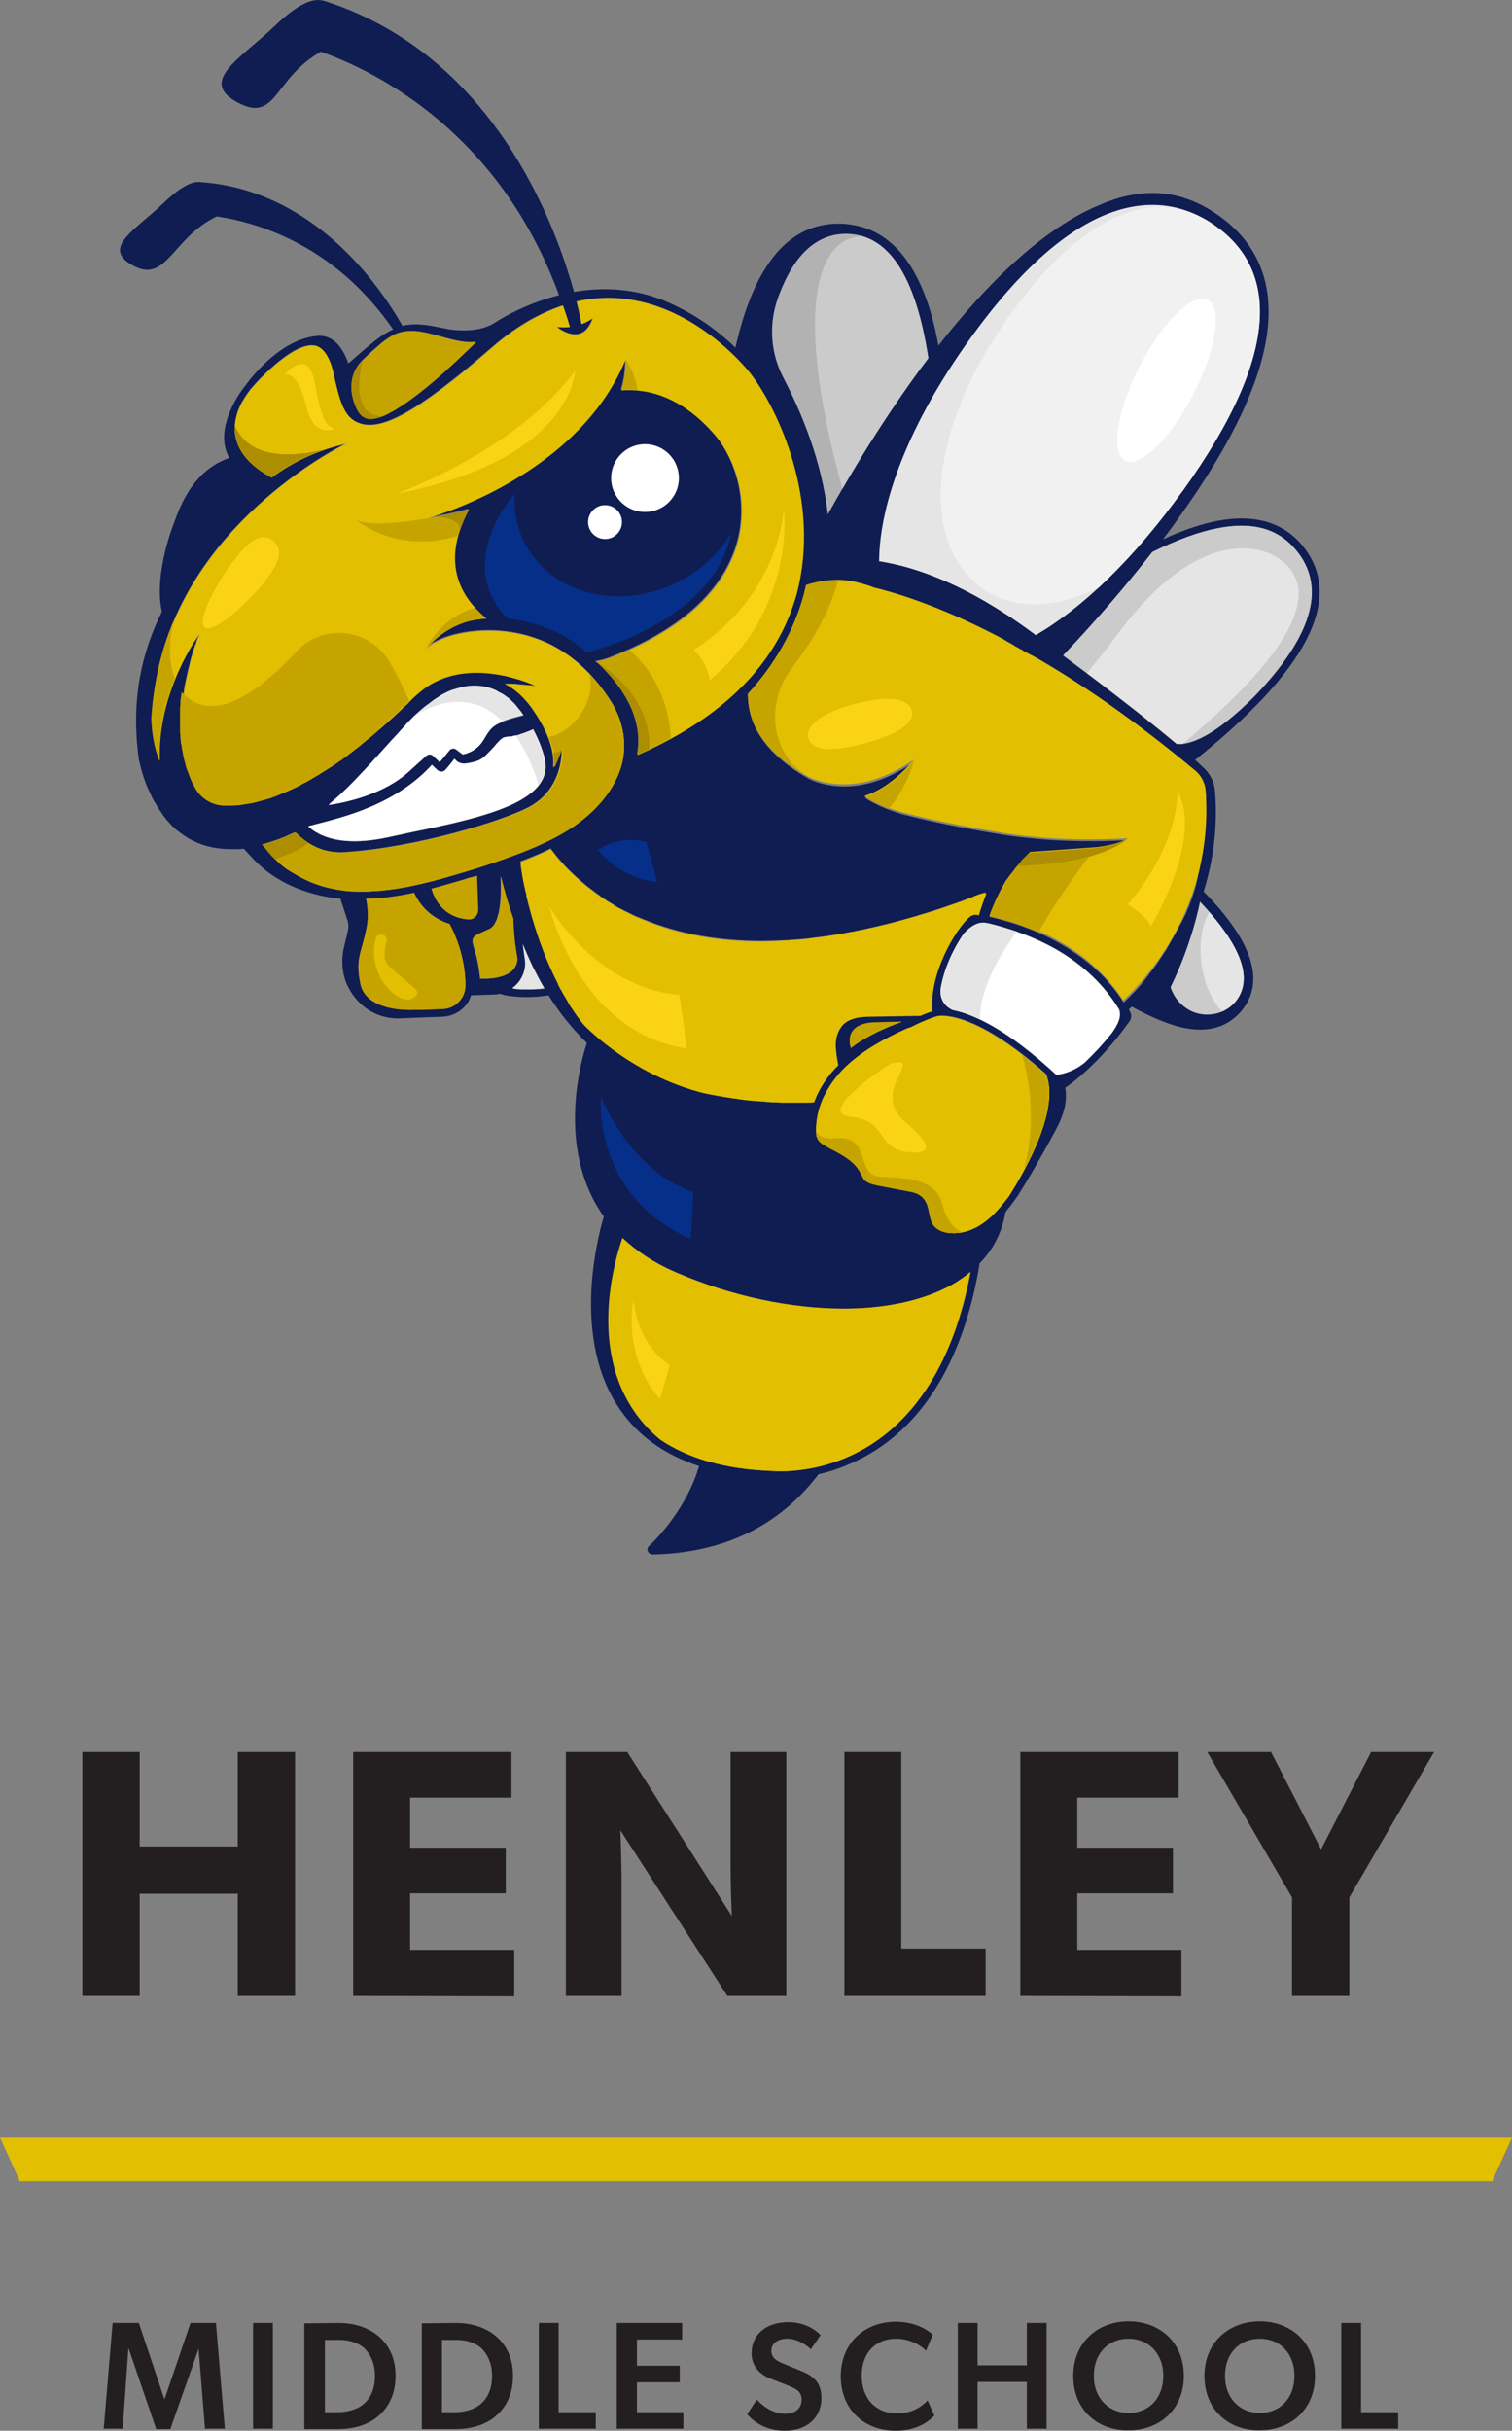 <?xml version="1.0" encoding="utf-8"?>
<!-- Generator: Adobe Illustrator 24.3.0, SVG Export Plug-In . SVG Version: 6.00 Build 0)  -->
<svg version="1.1" id="Layer_1" xmlns="http://www.w3.org/2000/svg" xmlns:xlink="http://www.w3.org/1999/xlink" x="0px" y="0px"
	 viewBox="0 0 374.6 602" style="enable-background:new 0 0 374.6 602;" xml:space="preserve">
<rect x="0" y="0" width="374.6" height="602" fill="#808080" stroke="none"/>
<style type="text/css">
	.st0{fill:#231F20;}
	.st1{fill:#E2BF00;}
	.st2{fill:#0F1D52;}
	.st3{fill:#C6A400;}
	.st4{fill:#CBCBCB;}
	.st5{fill:#B2B2B2;}
	.st6{fill:#E5E5E5;}
	.st7{fill:#F1F1F1;}
	.st8{fill:#FFFFFF;}
	.st9{fill:#062F8A;}
	.st10{fill:#F9D314;}
	.st11{fill:#AD8E00;}
</style>
<g>
	<g>
		<g>
			<path class="st0" d="M58.9,494.3V469H34.6v25.3H20.4v-60.4h14.2v23.4h24.3v-23.4h14.2v60.4H58.9z"/>
			<path class="st0" d="M87.5,494.3v-60.4h39.2v11.3h-25.1v12.4h23.7v11.3h-23.7v14h25.8v11.5L87.5,494.3L87.5,494.3z"/>
			<path class="st0" d="M180.2,494.3l-26.5-41c0,0,0.3,7.3,0.3,13.7v27.3h-13.8v-60.4h15.2l25.9,40.6c0,0-0.3-6.8-0.3-13.2v-27.4
				h13.8v60.4H180.2z"/>
			<path class="st0" d="M209.2,494.3v-60.4h14.1v48.7h20.9v11.7H209.2z"/>
			<path class="st0" d="M252.8,494.3v-60.4H292v11.3h-25.1v12.4h23.7v11.3h-23.7v14h25.8v11.5L252.8,494.3L252.8,494.3z"/>
			<path class="st0" d="M334.3,469.9v24.4h-14.2v-24.4l-21-36h15.8l12.4,24.1l12.4-24.1h15.6L334.3,469.9z"/>
		</g>
		<polygon class="st1" points="369.7,540.2 4.9,540.2 0,529.4 374.6,529.4 		"/>
		<g>
			<path class="st0" d="M49.2,581.7l-7,19.9h-3.5l-6.8-19.9h-0.1l-1.4,19.8h-4.7l2.2-26.2h6.5l6.3,18.8h0.1l6.4-18.8h6.3l2.2,26.2
				h-4.9L49.2,581.7L49.2,581.7z"/>
			<path class="st0" d="M67.6,575.3v26.2h-4.9v-26.2H67.6z"/>
			<path class="st0" d="M83.8,575.3c4.6,0,7.9,1.5,10,3.3s4.2,4.8,4.2,9.8s-2.1,8.1-4.2,9.9c-2,1.8-5.4,3.3-10,3.3h-8.4v-26.2
				L83.8,575.3L83.8,575.3z M90.3,595.2c1.3-1.2,2.6-3.2,2.6-6.8c0-3.5-1.4-5.6-2.6-6.8c-1.3-1.2-3.4-2.1-6.2-2.1h-3.6v17.9h3.6
				C86.9,597.3,89,596.4,90.3,595.2z"/>
			<path class="st0" d="M112.9,575.3c4.6,0,7.9,1.5,10,3.3s4.2,4.8,4.2,9.8s-2.1,8.1-4.2,9.9c-2,1.8-5.4,3.3-10,3.3h-8.4v-26.2
				L112.9,575.3L112.9,575.3z M119.3,595.2c1.3-1.2,2.6-3.2,2.6-6.8c0-3.5-1.4-5.6-2.6-6.8c-1.3-1.2-3.4-2.1-6.2-2.1h-3.6v17.9h3.6
				C115.9,597.3,118,596.4,119.3,595.2z"/>
			<path class="st0" d="M138.4,575.3v22.1h9.2v4.1h-14.1v-26.2L138.4,575.3L138.4,575.3z"/>
			<path class="st0" d="M169,575.3v4.1h-11.2v6.5h10.6v4.1h-10.6v7.4h11.5v4.1h-16.5v-26.2L169,575.3L169,575.3z"/>
			<path class="st0" d="M203.5,593.9c0,4.9-3.6,8.1-9.1,8.1c-4.5,0-7.6-2.1-9.3-4.1l2.4-3.6c2.1,2.2,4.5,3.5,7,3.5
				c2.4,0,4.1-1.2,4.1-3.5c0-2.1-1.4-2.7-3.6-3.6l-4.1-1.6c-2.8-1.1-4.7-3.2-4.7-6.3c0-4.6,3.6-7.7,9.1-7.7c3.7,0,6.4,1.6,8,3.2
				l-2.4,3.5c-1.7-1.5-3.7-2.6-5.9-2.6c-2.2,0-3.9,1.1-3.9,3s1.6,2.6,3,3.2l4.4,1.8C202.1,588.6,203.5,590.6,203.5,593.9z"/>
			<path class="st0" d="M221.9,602c-7.7,0-13.6-5.2-13.6-13.5s6-13.5,13.6-13.5c5.1,0,8.1,2.2,9.2,3.2l-1.7,4c-0.8-1-3.7-3-7.4-3
				c-4.6,0-8.5,3-8.5,9.2c0,5.7,3.5,9.3,8.8,9.3c3.5,0,5.9-1.5,7.5-3.2l1.7,3.7C230,599.8,227.1,602,221.9,602z"/>
			<path class="st0" d="M242.2,589.9v11.6h-4.9v-26.2h4.9v10.5h12.2v-10.5h4.9v26.2h-4.9v-11.6H242.2z"/>
			<path class="st0" d="M265.9,588.4c0-8.4,6.2-13.5,13.7-13.5c7.6,0,13.7,5.1,13.7,13.5s-6.1,13.5-13.7,13.5
				C272,602,265.9,596.9,265.9,588.4z M279.6,579.2c-4.9,0-8.6,3.5-8.6,9.2s3.8,9.2,8.6,9.2c4.9,0,8.6-3.5,8.6-9.2
				S284.4,579.2,279.6,579.2z"/>
			<path class="st0" d="M298.4,588.4c0-8.4,6.2-13.5,13.7-13.5c7.6,0,13.7,5.1,13.7,13.5s-6.1,13.5-13.7,13.5
				C304.5,602,298.4,596.9,298.4,588.4z M312.1,579.2c-4.9,0-8.6,3.5-8.6,9.2s3.8,9.2,8.6,9.2c4.9,0,8.6-3.5,8.6-9.2
				S317,579.2,312.1,579.2z"/>
			<path class="st0" d="M337.2,575.3v22.1h9.2v4.1h-14.1v-26.2L337.2,575.3L337.2,575.3z"/>
		</g>
	</g>
	<g>
		<path class="st2" d="M301,195.8c-0.2-2.4-1.4-4.5-3.2-6c0,0-0.5-0.5-1.7-1.6c27.5-22,36.7-39.5,27.2-52.3
			c-4.8-6.4-12.1-8.7-21.7-6.9c-4,0.8-8.6,2.3-13.5,4.6c1.2-1.6,2.5-3.3,3.6-4.9c14-19.4,21.6-35.8,22.5-48.8
			c0.8-11.2-3.3-20.1-12.1-26.4c-6-4.3-12.3-6.2-19-5.6c-3.3,0.3-6.8,1.2-10.3,2.7c-14.5,5.9-28.6,20-40.3,35
			c-1.1-6-2.6-11.1-4.5-15.2c-4.4-9.7-11-14.7-19.7-15c-0.2,0-0.4,0-0.6,0c-12.4,0-20.9,10.3-25.5,30.7c-3.4-3.3-8.3-7.2-14.5-10.2
			c-9-4.6-17.9-4.9-25.5-3.6C137.4,54.9,122,13.8,80.9,0.4c-0.2-0.1-0.5-0.1-0.7-0.2c-1.6-0.4-4.8-0.8-12.1,6.2
			c-8.7,8.3-19.2,13.8-9,19.1c9.5,4.9,8.7-6.1,20.4-12.7c14.3,5.1,44.3,20.3,59,60.3c-9.5,2.4-16,6.9-16,6.9c-3.4,2.1-8,2-11,1.6
			c-1-0.2-2.1-0.4-3.1-0.6c-2.9-0.6-5.8-1-8.7-0.3c-5.7-10.1-22-33.6-50-35.6c-1.5-0.2-4.1,0.3-9.2,5.2c-7.1,6.8-15.7,11.2-7.3,15.6
			c8.1,4.2,9.5-7,20.5-12.3c10.7,1.6,29.5,7.4,43.7,28c-2.3,1-4.2,2.5-6.1,4.1c-1.7,1.4-3.3,2.9-5,4.3c-1.4-4-3.8-7.2-7.8-6.8
			c-9.9,0.9-17.7,12.3-17.7,12.3c-0.4,0.4-8.3,10.3-4,17.9c-5.3,1.9-10.2,6-13.6,15.9c0,0-5.2,12.5-3.1,22.2
			c-4.8,9.7-7.8,21.4-5.7,36.6c0.4,1.7,0.9,3.8,1.8,6.1l0,0l0,0c0.2,0.5,0.4,0.9,0.6,1.4c0,0.1,0,0.1,0.1,0.2
			c0.2,0.4,0.4,0.8,0.6,1.3c0,0.1,0.1,0.1,0.1,0.2c0.2,0.4,0.4,0.9,0.7,1.3c0.1,0.1,0.1,0.2,0.2,0.3c0.2,0.4,0.5,0.9,0.8,1.3
			c0,0.1,0.1,0.1,0.1,0.2c0.3,0.4,0.5,0.8,0.8,1.2c0.1,0.1,0.1,0.2,0.2,0.3c0.3,0.4,0.6,0.8,0.9,1.2c0.1,0.1,0.2,0.2,0.3,0.3
			c0.3,0.3,0.6,0.7,0.9,1c0.1,0.1,0.1,0.1,0.2,0.2c0.4,0.3,0.7,0.7,1.1,1c0.1,0.1,0.1,0.1,0.2,0.2c0,0,0,0,0.1,0
			c3.4,2.8,7.8,4.6,13.6,4.5c0.4,0,0.8,0,1.2,0c0.1,0,0.3,0,0.4,0c0.3,0,0.7-0.1,1.1-0.1L63,213c5.2,5.4,12.7,8.7,21.4,9.6
			c0.1,0.6,0.3,1.2,0.5,1.7l1.1,3.4c0.4,1,0.4,2.1,0.1,3.2l-0.9,3.8c-0.6,2.5-0.5,5.2,0.2,7.6c0.4,1.4,1.1,2.7,1.9,3.9
			c2.3,3.3,5.6,5.4,9.5,5.9c0.8,0.1,1.7,0.2,2.5,0.1l10.4-0.4c2.1-0.1,4-1,5.4-2.5c0.8-0.8,1.3-1.8,1.6-2.8l6-0.2
			c0.4,0,0.8-0.1,1.2-0.2c1.4,0.6,3.8,0.7,3.8,0.7c2.7,0.3,5.6,0.1,8.2-0.3c2.8,4.5,6,8.4,9.5,11.8c-0.9,2.7-8.2,25.6,4.2,43l0,0
			c-0.1,0.3-2.3,7.3-3,16.7c-0.6,8.8,0.1,21.3,7.1,31.2c4.5,6.5,11,11.1,19.5,13.9c-3.1,10.4-10.3,17.8-12.4,19.8
			c-0.4,0.3-0.5,0.9-0.3,1.3l0,0c0.2,0.5,0.7,0.8,1.2,0.8c17.6-0.4,31.4-7.1,41.1-19.9c3.3-0.7,6.9-2,10.8-4
			c19.1-10,26.4-31.5,29.1-48.2c3.4-3.5,5.6-7.8,6.4-12.7c0.8-1,1.6-2,2.3-3c2.2-2.9,9.2-15.4,10.8-18.6c1.7-3.5,2.2-6.5,1.7-9.2
			c0.9-0.6,8.2-5.6,15.9-16.4c0.5-0.7,0.6-1.6,0.2-2.4l-0.1-0.2c-0.1-0.1-0.1-0.2-0.2-0.4c0.2-0.2,0.5-0.5,0.7-0.7
			c4.5,2.5,8.6,4.2,12.1,5.1c1.7,0.4,3.3,0.6,4.8,0.6c4.3,0,7.8-1.6,10.4-4.8c5.8-7.2,2.6-17.1-9.5-29.4
			C301.7,209.7,301.4,200.2,301,195.8z M285.5,136.7c6.1-3,11.5-5,16.3-5.9c2.1-0.4,4-0.6,5.8-0.6c6.1,0,10.7,2.2,14.1,6.8
			c6.7,9,3.1,20.9-10.8,35.4c-10.2,10.2-16.2,12.2-19.4,11.9c-5.1-4.3-13.8-11.3-28.1-21.9C271.2,154.1,278.8,145.4,285.5,136.7z
			 M90.3,88.7c0.1-0.1,0.3-0.2,0.4-0.4c2.1-1.9,4.9-4.7,7.5-5.7c6.3-2.5,13.3,2.8,19.8,2c-5.8,5.7-15.7,15.1-22.9,18.3
			c-1.7,0.7-3.3,1-4.4,0.6c-0.3-0.1-0.5-0.2-0.8-0.4c-0.6-0.4-1.2-1.2-1.6-2.1C86.2,96.7,86.6,91.9,90.3,88.7z M83.2,220.2
			c-1.6-0.3-3-0.7-4.4-1.1c-2.4-0.8-4.5-1.9-6.3-3c-0.3-0.2-0.6-0.4-1-0.6c-0.7-0.5-1.3-1-1.9-1.4c-0.5-0.4-0.9-0.8-1.3-1.2
			c-0.5-0.5-0.9-0.9-1.3-1.3c-0.4-0.4-0.7-0.8-1-1.2c-0.4-0.5-0.7-0.9-1-1.3h0.1c0.3-0.1,0.6-0.2,0.9-0.3c0.4-0.1,0.8-0.2,1.2-0.4
			c0,0,0,0,0.1,0c0.4-0.1,0.8-0.3,1.2-0.4c0.3-0.1,0.6-0.2,0.8-0.3l0,0c0.4-0.2,0.9-0.3,1.3-0.5c0.2-0.1,0.4-0.2,0.6-0.3l0,0
			c0.6-0.3,1.2-0.5,1.8-0.8l0,0c3.2,3,7,5.3,12.5,4.9c17.8-1.2,38.9-7.7,45.4-11.1c9-4.7,8.2-14.6,8.2-14.6s0,0.1-0.1,0.2
			c0,0.1,0,0.1-0.1,0.2l0,0c0,0.1-0.1,0.3-0.1,0.4l0,0c0,0.1-0.1,0.2-0.1,0.3s-0.1,0.2-0.1,0.3l0,0c0,0,0,0.1-0.1,0.2
			c-0.1,0.2-0.1,0.3-0.2,0.5l0,0c0,0,0,0.1-0.1,0.1c-0.1,0.2-0.2,0.4-0.3,0.7l0,0v0.1c-0.1,0.3-0.2,0.5-0.4,0.8
			c-0.2,0.3-0.3,0.6-0.5,0.9c0.4-4-1.3-8.7-4.7-13.8c-2.7-4-5.4-5.9-7.3-6.9c0.5,0,0.9,0,1.4,0c0.2,0,0.4,0,0.6,0
			c0.4,0,0.8,0,1.2,0.1c0.4,0,0.7,0.1,1.1,0.1c0.3,0,0.6,0,1,0.1c0.8,0.1,1.5,0.1,2.3,0.2c0,0-17-8.2-28.5,1.4c-1,0.8-2.1,1.9-3.2,3
			c-5,4.7-26.2,25.5-45,25.2c-0.2,0-0.4,0-0.7,0c-2.8-0.1-5.3-1.7-6.7-4.2c-0.1-0.3-0.3-0.6-0.4-0.8c-0.1-0.2-0.2-0.5-0.3-0.7
			c-0.2-0.3-0.3-0.7-0.4-1c-0.1-0.2-0.2-0.4-0.3-0.7c-0.1-0.4-0.3-0.7-0.4-1.1c-0.1-0.2-0.1-0.4-0.2-0.6c-0.2-0.6-0.4-1.1-0.5-1.7
			l0,0c-0.2-0.6-0.3-1.1-0.4-1.7c0-0.2-0.1-0.4-0.1-0.6c-0.1-0.4-0.2-0.8-0.2-1.1c0-0.2-0.1-0.5-0.1-0.7c-0.1-0.3-0.1-0.7-0.1-1
			c0-0.2-0.1-0.5-0.1-0.7c0-0.3-0.1-0.7-0.1-1c0-0.2,0-0.5,0-0.7c0-0.3,0-0.6,0-1c0-0.2,0-0.5,0-0.7c0-0.3,0-0.6,0-0.9
			c0-0.2,0-0.5,0-0.7c0-0.3,0-0.6,0-0.9c0-0.2,0-0.5,0-0.7c0-0.3,0-0.6,0.1-0.9c0-0.2,0-0.5,0.1-0.7c0-0.3,0.1-0.6,0.1-0.9
			c0-0.2,0-0.5,0.1-0.7c0-0.3,0.1-0.6,0.1-0.9c0-0.2,0.1-0.4,0.1-0.6c0-0.3,0.1-0.6,0.1-0.9c0-0.2,0.1-0.4,0.1-0.6
			c0.1-0.3,0.1-0.7,0.2-1c0-0.1,0.1-0.3,0.1-0.5c0.2-0.9,0.4-1.8,0.6-2.7c0-0.1,0.1-0.3,0.1-0.4c0.1-0.3,0.1-0.6,0.2-0.8
			c0-0.2,0.1-0.3,0.1-0.5c0.1-0.2,0.1-0.5,0.2-0.7c0-0.2,0.1-0.3,0.1-0.5c0.1-0.2,0.1-0.4,0.2-0.6c0-0.2,0.1-0.3,0.1-0.4
			c0.1-0.2,0.1-0.4,0.2-0.6c0-0.1,0.1-0.3,0.1-0.4c0.1-0.2,0.1-0.3,0.2-0.5c0-0.1,0.1-0.3,0.1-0.4c0.1-0.2,0.1-0.3,0.2-0.4
			c0-0.1,0.1-0.2,0.1-0.3s0.1-0.3,0.1-0.4c0-0.1,0.1-0.2,0.1-0.3s0.1-0.2,0.1-0.3s0.1-0.2,0.1-0.2c0-0.1,0.1-0.2,0.1-0.3
			s0-0.1,0.1-0.2c0-0.1,0.1-0.2,0.1-0.2v-0.1c0-0.1,0.1-0.1,0.1-0.2l0,0V157c0,0-10.5,14.1-9.8,31.4c-1.5-3.7-1.9-7.6-2-10.3
			c0.2-3.9,0.8-8.3,1.9-13.2c8.5-37,46.3-55.1,46.3-55.1c-6.7,1.5-13,4.4-18.5,8.4c-11.1-6-9.7-13.6-7.6-18.1
			c1.2-2.2,2.4-3.6,2.4-3.7c2.7-3.2,11.3-12.1,16.2-10.8c2,0.5,3.6,3.1,4.3,6.6c1.6,7.3,2.7,11.3,6.6,12.6
			c5.3,1.8,13.8-2.4,32.5-18.6c5.8-5.1,11.8-8.6,17.8-10.6c0.6,1.7,1.2,3.5,1.7,5.3c-1,0.1-2,0.1-3.2,0c0,0,6.4,5.4,8.9-2.2
			c0,0-1,0.8-2.8,1.5c0-0.1-0.4-2.2-1.2-5.6c3.8-0.8,7.5-1.1,11.3-0.7c18.1,1.8,30.5,16.9,31.8,18.6c6.7,8.7,17.5,31.5,11.3,54.4
			c-4.6,17.1-17.9,30.5-39.4,39.9c1.2-6.5-0.9-14.5-10.2-23.1l-0.1,0.1l-0.1-0.1c1.5-0.2,2.9-0.6,4.3-1.2
			c25-9.9,32.1-24.4,31.9-36.5l0,0c-0.1-7.8-3.3-14.6-6.7-18.5c-3.3-3.8-11.3-11.9-23.1-11c1.3-4.5,1-7.6,1-7.6
			c-12.2,29.5-49.5,39.4-49.5,39.4c3.9-0.7,7.4-1.4,10.7-2.3c-4.6,8.6-5.9,18.6,4.3,27c-1.8,0.1-3.4,0.4-4.6,0.7
			c-6.9,1.9-10.5,7-10.5,7c1.7-2,6.1-3.3,6.1-3.3c0.1,0,6.2-2.1,14.1-1.1c10.6,1.3,19.2,7,25.7,17.1c3.3,5.1,4.2,11.3,2.5,16.6
			c-2.1,6.5-7,11.1-10.7,13.8c-5.1,3.7-11,6.1-16.1,8c-3.8,1.4-8,2.8-12.7,4.2c-9.6,2.9-17.7,4.8-26,4.6
			C86.4,220.7,84.8,220.5,83.2,220.2z M91.6,200c6.4-2.7,11.5-6.2,15.4-10.5c0.5,0.5,1,1,1.5,1.4c0.2,0.2,0.6,0.3,0.9,0.3
			c0.4,0,0.8-0.2,1-0.5c0.8-0.9,1.5-1.8,2.2-2.7l0,0c0.2,0.2,0.4,0.5,0.7,0.7c0.4,0.3,1,0.5,1.6,0.5c0.5,0,1.1-0.1,1.6-0.2
			c0.9-0.2,1.9-0.5,2.8-1c0.5-0.3,0.9-0.7,1.4-1.2c0.8-0.8,1.6-1.6,2.3-2.5l0.1-0.1c0.4-0.5,0.9-1.1,1.4-1.3
			c0.4-0.2,0.9-0.3,1.5-0.4h0.3c0.2,0,0.4-0.1,0.7-0.1l0,0c0.2,0,0.5-0.1,0.7-0.2c1.4-0.4,3.1-1,4.4-1.6c1.7,3.2,2.5,5.9,2.5,6
			c1.8,5.1-0.5,9.1-7.2,12.4c-6.7,3.3-16.6,5.3-25.4,7.1c-2.1,0.4-4.1,0.8-6,1.3c-8.3,1.8-13.6,0.7-16.8-0.8l0,0
			c-0.3-0.1-0.5-0.3-0.7-0.4l0,0c-0.2-0.1-0.5-0.3-0.7-0.4c0,0-0.5-0.3-1.4-1.1C81.4,203.4,86.6,202.1,91.6,200z M81.5,199.3
			c2.2-1.9,4.3-3.8,6.2-5.8l0.1-0.1c0.6-0.6,1.2-1.2,1.7-1.8c0.1-0.1,0.1-0.1,0.2-0.2c0.6-0.6,1.1-1.2,1.7-1.8l0.1-0.1
			c2-2.2,3.9-4.4,5.8-6.4c0.1-0.1,0.2-0.2,0.3-0.3c0.4-0.5,0.9-1,1.3-1.4c0.2-0.2,0.4-0.4,0.5-0.6c0.4-0.4,0.7-0.8,1.1-1.2
			c0.2-0.2,0.4-0.4,0.6-0.7c0.3-0.4,0.7-0.7,1-1c0.2-0.2,0.5-0.4,0.7-0.7c0.3-0.3,0.7-0.6,1-0.9c0.2-0.2,0.5-0.4,0.7-0.6
			c0.4-0.3,0.7-0.6,1.1-0.9c0.2-0.2,0.5-0.4,0.7-0.5c0.4-0.3,0.8-0.6,1.2-0.9c0.2-0.1,0.4-0.3,0.6-0.4c0.6-0.4,1.2-0.8,1.8-1.1
			c0.2-0.1,0.4-0.2,0.6-0.3c0.6-0.3,1.1-0.5,1.6-0.7h0.1c0.2-0.1,0.4-0.1,0.6-0.2c0.8-0.2,1.8-0.5,2.9-0.7c2.5-0.3,4.9,0,7.1,1
			c0.4,0.2,0.8,0.4,1.2,0.7c0.1,0.1,0.3,0.2,0.4,0.2c0.3,0.2,0.5,0.3,0.8,0.5c0.1,0.1,0.3,0.2,0.4,0.3c0.3,0.2,0.5,0.4,0.8,0.6
			c0.1,0.1,0.2,0.2,0.3,0.3c0.3,0.3,0.6,0.6,0.9,0.9c0.2,0.2,0.3,0.3,0.4,0.5s0.3,0.3,0.4,0.5c0.2,0.2,0.3,0.4,0.5,0.6
			c0.1,0.1,0.2,0.3,0.3,0.4c0.2,0.2,0.3,0.4,0.5,0.7l0,0c-7.5,1.9-8,2.8-9.9,6c-1.9,3.3-5.2,3.7-5.2,3.7l-1.6-1.2
			c-0.6-0.4-1.3-0.3-1.7,0.2l-2.4,2.9l-1.6-1.5c-0.5-0.5-1.3-0.5-1.8,0l-4.1,3.7C95.2,196.8,85.4,198.8,81.5,199.3z M115.3,243.7
			c0.1,1.6-0.5,3.1-1.5,4.3c-1.1,1.2-2.5,1.8-4.1,1.9l-4.8,0.2c-0.4,0-1,0-1.9,0c-7.3,0.2-12.8-1.9-13.7-6.4
			c-1.4-6.7,0.5-8,1.6-14.4c0.5-2.8,0-5.5-0.2-6.7c3.9-0.1,7.9-0.6,11.9-1.5c1.7,3.7,4.9,6.5,8.8,7.8
			C115.5,236.5,115.3,243.6,115.3,243.7z M116.2,227.7c-6.7-0.4-8.7-5.6-9.3-7.6c2.5-0.6,5.1-1.4,7.8-2.2c1.2-0.4,2.3-0.7,3.4-1
			l0.3,8.4C118.5,226.6,117.5,227.7,116.2,227.7z M118.9,242.4c-0.2-2.3-0.7-5.1-1.4-7.3c-1.1-3.3-0.4-3.1,3.7-5
			c2.9-1.4,3-8.9,2.8-13l0,0c0.9,3.5,1.9,7,3.1,10.5c0.1,2.5,0.3,5,0.7,7.4l0.4,2.5C128,242.3,121.3,242.5,118.9,242.4z M128,245
			c0,0-0.4,0-1-0.2c2-1.5,3.3-3.9,3.2-6.5l-0.5-3.6c0-0.3-0.1-0.5-0.1-0.8c0.8,1.9,1.6,3.9,2.6,5.8c0.9,1.8,1.8,3.5,2.8,5.2
			C132.7,245.1,130.3,245.2,128,245z M144.7,253.5c-0.4-0.6-0.9-1.2-1.3-1.7c-0.1-0.2-0.2-0.3-0.4-0.5c-0.3-0.4-0.6-0.9-0.9-1.3
			c-0.1-0.2-0.2-0.3-0.3-0.5c-0.3-0.5-0.6-0.9-0.9-1.4c-0.1-0.1-0.2-0.3-0.2-0.4c-8.7-14.3-11.3-30.9-11.8-34.4
			c2.4-0.9,5-1.9,7.5-3.2c1.6,2.1,4,5.1,7.6,8.1c0.5,0.4,0.9,0.8,1.4,1.2l0,0c0.5,0.4,1,0.8,1.5,1.1l0.1,0.1c0.5,0.4,1,0.7,1.5,1.1
			c0.1,0.1,0.1,0.1,0.2,0.2c0.5,0.3,1,0.7,1.5,1c0.1,0.1,0.2,0.1,0.3,0.2c0.5,0.3,1,0.6,1.5,0.9c0.2,0.1,0.3,0.2,0.4,0.3
			c0.5,0.3,1,0.6,1.5,0.8c0.2,0.1,0.4,0.2,0.6,0.3c0.5,0.3,1.1,0.5,1.6,0.8c0.2,0.1,0.4,0.2,0.6,0.3c0.8,0.4,1.6,0.7,2.4,1
			c9.3,3.9,19.4,5.5,29.6,5.5c2.2,0,4.5-0.1,6.7-0.2l0,0c16.9-1.1,34-6.1,48.8-11.9c-0.7,1.7-1.3,3.5-1.9,5.4
			c-0.1,0-0.3-0.1-0.4-0.1c-1.1-0.2-1.9,0.5-2.2,0.8c-3,2.9-9.6,13.4-8.9,23.1c-0.9,0.3-2,0.7-3,1.1l-11.9,0.2
			c-2.6,0-5.6,0.3-7.5,2.3c-1.2,1.3-1.7,3.3-1.5,5.7c0.1,1,0.3,2.6,0.6,4c-2.8,2.8-4.8,6-6,9.2c-6.8,0.3-13.3-0.1-19-0.9
			c0.2,0,0.3,0,0.3,0c-0.5,0-1-0.1-1.6-0.2c-2.6-0.4-5-0.8-7.2-1.3C158.9,266.4,148.4,257.2,144.7,253.5z M223.5,253.1
			c-6.4,2.2-10.4,4.7-12.7,6.5c-0.6-2-0.8-5.8,5.3-6.3L223.5,253.1z M212.8,359.5c-11.2,5.9-21.5,4.8-21.6,4.8
			c-11.4-0.5-20.7-3.1-27.6-7.8c-19.2-16-11.8-42.8-9.3-49.9c3.4,3.2,7.7,6.1,13.2,8.5c13.9,6,28.6,9,41.6,9
			c10.4,0,19.7-1.9,26.8-5.9c1.7-0.9,3.2-2,4.6-3.2C236.5,336.7,227,352,212.8,359.5z M250,296.2c-0.9,1.2-1.8,2.3-2.8,3.4l0,0
			c-1.2,1.3-2.5,2.5-3.9,3.5c-2.8,1.9-6,2.7-8.7,2.1c-1.6-0.3-2.9-1.2-3.5-2.2c-0.4-0.7-0.6-1.6-0.8-2.6c-0.3-1.5-0.6-3.1-2-4.2
			c-1-0.8-2.2-1-3.1-1.2l-7.8-1.5c-1.3-0.2-2.4-0.5-3.1-1.3c-0.3-0.3-0.5-0.8-0.7-1.2c-0.1-0.2-0.2-0.5-0.4-0.7
			c-1.5-2.6-4.1-4.1-6.6-5.5c-0.7-0.4-1.3-0.7-2-1.1s-1.5-0.9-1.9-1.6s-0.5-1.6-0.5-2.4c0-2.4,0.5-4.8,1.5-7.2l0,0
			c0.1-0.4,0.3-0.7,0.5-1c0,0,0-0.1,0.1-0.1c0.1-0.3,0.3-0.6,0.5-0.9c0-0.1,0.1-0.1,0.1-0.2c0.1-0.3,0.3-0.5,0.5-0.8
			c0.1-0.1,0.1-0.2,0.2-0.3c0.2-0.2,0.3-0.5,0.5-0.7c0.1-0.1,0.1-0.2,0.2-0.3c0.2-0.2,0.3-0.5,0.5-0.7c0.1-0.1,0.2-0.2,0.2-0.3
			c0.2-0.2,0.3-0.4,0.5-0.6c0.1-0.1,0.2-0.2,0.3-0.3c0.2-0.2,0.4-0.4,0.6-0.7c0.1-0.1,0.2-0.2,0.3-0.3c0.3-0.3,0.6-0.6,0.9-0.9
			c4.3-4.2,9.8-7.1,15.1-9.5c0.4-0.2,0.8-0.4,1.2-0.6c1.7-0.8,3.8-1.8,5.5-2.4l0,0l1-0.3c0.1,0,8.5-2,26.8,14.4
			C260.1,268.4,262.3,276.6,250,296.2z M275.5,255.7c-2.4,3.1-4.8,5.5-6.8,7.4c-3.1,2.4-5.9,2.9-7,3c-12.5-11.6-20.9-15.1-25.5-16
			c0,0-3.3-1.1-3.2-4.9c0.8-5.5,3.5-10.6,5.7-13.9c1.2-1.4,3.4-3.3,5.8-2.7c0.2,0.1,0.4,0.1,0.6,0.1c15,3.6,25.8,10.8,32.2,21.3
			C277.8,251.9,277.1,253.5,275.5,255.7z M297.9,211.5c0,0.2-0.1,0.4-0.1,0.5c-0.1,0.4-0.1,0.7-0.2,1.1c0,0.2-0.1,0.4-0.1,0.6
			c-0.1,0.4-0.2,0.7-0.2,1.1c0,0.2-0.1,0.4-0.1,0.6c-0.1,0.4-0.2,0.8-0.3,1.2c0,0.2-0.1,0.4-0.1,0.6c-0.1,0.4-0.2,0.8-0.3,1.2
			c0,0.2-0.1,0.3-0.1,0.5c-0.1,0.5-0.3,0.9-0.4,1.4c0,0.1-0.1,0.3-0.1,0.4c-0.4,1.2-0.8,2.4-1.3,3.7c-0.1,0.1-0.1,0.3-0.2,0.4
			c-0.2,0.5-0.4,1-0.6,1.5c-0.1,0.2-0.2,0.4-0.3,0.6c-0.2,0.4-0.4,0.8-0.6,1.2c-0.1,0.2-0.2,0.5-0.4,0.7c-0.2,0.4-0.4,0.8-0.6,1.1
			c-0.1,0.3-0.3,0.5-0.4,0.8c-0.2,0.4-0.4,0.7-0.6,1.1c-0.2,0.3-0.3,0.6-0.5,0.8c-0.2,0.4-0.4,0.7-0.6,1.1c-0.2,0.3-0.3,0.6-0.5,0.9
			c-0.2,0.4-0.4,0.7-0.7,1.1c-0.2,0.3-0.4,0.6-0.6,0.9c-0.2,0.4-0.5,0.7-0.7,1.1c-0.2,0.3-0.4,0.6-0.6,0.9c-0.3,0.4-0.5,0.7-0.8,1.1
			c-0.2,0.3-0.4,0.6-0.7,0.9c-0.3,0.4-0.6,0.7-0.8,1.1c-0.2,0.3-0.5,0.6-0.7,0.9c-0.3,0.4-0.6,0.7-0.9,1.1c-0.2,0.3-0.5,0.6-0.7,0.8
			c-0.3,0.4-0.7,0.8-1.1,1.2c-0.2,0.2-0.5,0.5-0.7,0.7c-0.5,0.5-1,1.1-1.6,1.6c-0.1,0.1-0.2,0.2-0.3,0.3l0,0
			c-0.7-1.1-1.4-2.1-2.2-3.1c-0.5-0.6-0.9-1.2-1.4-1.7c-0.7-0.9-1.5-1.7-2.3-2.5c-0.2-0.2-0.4-0.4-0.6-0.5c-0.9-0.9-1.9-1.8-3-2.6
			c-1-0.8-2.1-1.6-3.2-2.3c-1.6-1.1-3.3-2.1-5.1-3c-1.3-0.7-2.6-1.3-4-1.9c-2.2-0.9-4.6-1.8-7.1-2.5c-1.4-0.4-2.8-0.8-4.3-1.1
			c0.5-1.4,1.1-2.7,1.6-4c0.6-1.3,1.2-2.5,1.9-3.6c0.1-0.1,0.1-0.2,0.2-0.3c0.2-0.3,0.4-0.7,0.6-1c0,0,0-0.1,0.1-0.1
			c0.3-0.4,0.5-0.7,0.8-1.1c0.1-0.1,0.1-0.1,0.2-0.2c0.2-0.3,0.5-0.6,0.7-0.9c0-0.1,0.1-0.1,0.1-0.2c0.5-0.7,1.1-1.3,1.6-1.9
			c0-0.1,0.1-0.1,0.1-0.2c0.2-0.2,0.4-0.4,0.6-0.6c0.1-0.1,0.1-0.1,0.2-0.2c0.2-0.2,0.3-0.4,0.5-0.5c0.1-0.1,0.1-0.1,0.2-0.2
			c0.2-0.2,0.4-0.4,0.6-0.6h0.6l14.6-1.1c0,0,5.5-0.3,9.1-2.3c0,0,0,0-0.1,0l0,0h-0.1h-0.1h-0.1c0,0,0,0-0.1,0
			c-2.3,0.1-11.5,0.6-21.7-0.3l0,0c-3-0.3-6.1-0.6-9.1-1.1c-5.2-0.9-14.5-2.4-24.5-5c-4.5-1.3-7.6-2.9-9.4-4.1c7-2.1,12.2-9,12.2-9
			c-13.3,9.5-23.6,5.5-25.9,4.4c-8.9-5-15.3-11.7-15.2-20.7c6.7-7.4,11.4-15.8,13.8-24.4c0.2-0.7,0.4-1.4,0.5-2.1
			c2.6-0.9,5.3-1.4,8.2-1.4c3,0,5.9,0.5,8.7,1.5l0,0c0.1,0,0.2,0.1,0.3,0.1h0.1c0.4,0.1,0.9,0.2,1.3,0.3c4.1,1.1,9.3,2.8,15.6,5.4
			c0.2,0.1,0.5,0.2,0.7,0.3c1.3,0.5,2.6,1.1,3.9,1.7c0.2,0.1,0.4,0.2,0.6,0.3c2.6,1.2,5.4,2.5,8.3,4.1c0.4,0.2,0.8,0.4,1.2,0.6
			c0.4,0.2,0.7,0.4,1.1,0.6c0.2,0.1,0.4,0.2,0.6,0.3s0.5,0.3,0.7,0.4c0.1,0,0.2,0.1,0.2,0.1c0.3,0.2,0.6,0.4,0.9,0.5
			c0.4,0.2,0.8,0.4,1.1,0.6c0.3,0.2,0.6,0.3,0.8,0.5c0.7,0.4,1.4,0.7,2.1,1.1c0.5,0.3,1,0.6,1.6,0.9c11.2,6.7,24.1,15.6,38.4,27.4
			c1.5,1.2,2.4,2.9,2.5,4.8c0.1,0.5,0.1,1.1,0.1,1.8c0,0.1,0,0.1,0,0.2s0,0.3,0,0.4s0,0.2,0,0.3c0,0.2,0,0.5,0,0.8
			c0,0.1,0,0.1,0,0.2c0,0.3,0,0.7,0,1l0,0c0,1.1,0,2.4-0.1,3.8v0.1c0,0.4,0,0.8-0.1,1.2c0,0.1,0,0.2,0,0.3c0,0.4-0.1,0.7-0.1,1.1
			c0,0.1,0,0.2,0,0.4c0,0.4-0.1,0.7-0.1,1.1c0,0.1,0,0.3-0.1,0.4c0,0.4-0.1,0.7-0.1,1.1c0,0.2,0,0.3-0.1,0.5
			C298,210.7,298,211.1,297.9,211.5z"/>
		<g>
			<path class="st3" d="M98.2,82.7c-2.6,1-5.4,3.9-7.5,5.7c-0.1,0.1-0.3,0.2-0.4,0.4c-3.6,3.2-4,8-2,12.3c0.4,0.9,1,1.7,1.6,2.1
				c0.2,0.1,0.5,0.3,0.8,0.4c1.1,0.4,2.6,0.1,4.4-0.6c7.2-3.2,17.1-12.6,22.9-18.3C111.5,85.5,104.5,80.2,98.2,82.7z"/>
		</g>
		<path class="st1" d="M298.8,197.6c0-0.1,0-0.3,0-0.4c0-0.5-0.1-1.1-0.1-1.5c-0.2-1.9-1.1-3.6-2.5-4.8
			c-14.3-11.9-27.1-20.8-38.4-27.4c-0.5-0.3-1.1-0.6-1.6-0.9c-0.7-0.4-1.4-0.7-2.1-1.1c-0.3-0.2-0.6-0.3-0.8-0.5
			c-0.4-0.2-0.8-0.4-1.1-0.6c-0.4-0.2-0.8-0.4-1.2-0.7c-0.2-0.1-0.5-0.3-0.7-0.4c-0.6-0.3-1.1-0.6-1.7-1c-14-7.4-24.8-11-31.7-12.7
			h-0.1c-2.9-1.1-6.1-2-9.2-2c-2.8,0-5.4,0.5-7.9,1.3c-0.2,0.8-0.4,1.7-0.6,2.5c-2.4,8.7-7,17-13.8,24.4
			c-0.1,9.1,6.3,15.8,15.2,20.7c2.4,1.1,12.6,5,25.9-4.4c0,0-5.3,6.9-12.2,9c1.8,1.2,4.8,2.8,9.4,4.1c10,2.6,19.3,4.1,24.5,5
			c14.8,2.6,31.4,1.4,31.4,1.4c-3.6,2.1-9.1,2.3-9.1,2.3l-15.2,1.1c-0.2,0.2-0.4,0.4-0.6,0.6c-0.1,0.1-0.1,0.1-0.2,0.2
			c-0.2,0.2-0.3,0.3-0.5,0.5c-0.1,0.1-0.1,0.1-0.2,0.2c-0.2,0.2-0.4,0.4-0.6,0.6c0,0.1-0.1,0.1-0.1,0.2c-0.5,0.6-1,1.2-1.6,1.9
			c0,0.1-0.1,0.1-0.1,0.2c-0.2,0.3-0.5,0.6-0.7,0.9c-0.1,0.1-0.1,0.1-0.2,0.2c-0.3,0.4-0.5,0.7-0.8,1.1c0,0,0,0.1-0.1,0.1
			c-0.3,0.4-0.6,0.9-0.8,1.3l0,0c-1.2,2.1-2.4,4.6-3.5,7.6c15.2,3.6,26.3,10.7,33.1,21.2C298.1,228.7,299.3,206.8,298.8,197.6z"/>
		<path class="st3" d="M102.6,221.1c-4.1,0.9-8,1.4-11.9,1.5c0.3,1.2,0.7,3.8,0.2,6.7c-1.1,6.4-3,7.7-1.6,14.4
			c1,4.6,6.4,6.7,13.7,6.4c0.8,0,1.4,0,1.9,0l4.8-0.2c1.6-0.1,3-0.7,4.1-1.9c1.1-1.2,1.6-2.7,1.5-4.3c0-0.1,0.2-7.2-3.9-14.9
			C107.4,227.6,104.2,224.8,102.6,221.1z"/>
		<path class="st1" d="M242,221.7c-0.3,0.1-0.6,0.2-0.9,0.4c-0.8,0.3-1.5,0.6-2.3,0.9c-0.2,0.1-0.5,0.2-0.7,0.3
			c-1.4,0.5-2.9,1-4.3,1.5c-0.4,0.1-0.8,0.3-1.2,0.4c-0.7,0.2-1.4,0.5-2.2,0.7c-0.5,0.1-0.9,0.3-1.4,0.4c-0.7,0.2-1.4,0.4-2.2,0.7
			c-0.4,0.1-0.8,0.2-1.2,0.3c-1.3,0.4-2.6,0.7-3.9,1.1c-0.5,0.1-1,0.3-1.6,0.4c-0.7,0.2-1.4,0.3-2.1,0.5c-0.6,0.1-1.1,0.3-1.7,0.4
			c-1.1,0.2-2.1,0.5-3.2,0.7c-0.7,0.1-1.4,0.3-2.1,0.4s-1.3,0.2-2,0.4c-0.6,0.1-1.2,0.2-1.8,0.3c-0.7,0.1-1.3,0.2-2,0.3
			c-0.7,0.1-1.4,0.2-2,0.3c-1,0.1-2,0.2-2.9,0.4c-0.7,0.1-1.4,0.2-2.1,0.2c-0.6,0.1-1.3,0.1-1.9,0.1c-0.3,0-0.6,0.1-0.9,0.1l0,0l0,0
			c-1.1,0.1-2.1,0.1-3.2,0.2c-1.2,0-2.3,0.1-3.5,0.1c-10.3,0-20.3-1.6-29.6-5.5c-0.9-0.4-1.7-0.7-2.5-1.1c-0.1-0.1-0.3-0.1-0.4-0.2
			l0,0c-1.3-0.6-2.5-1.3-3.7-1.9l0,0c-0.2-0.1-0.3-0.2-0.4-0.3l0,0c-0.5-0.3-1-0.6-1.5-0.9l0,0c-0.1-0.1-0.2-0.1-0.3-0.2l0,0
			c-1.1-0.7-2.2-1.5-3.2-2.2c0,0-0.1,0-0.1-0.1l0,0c-4.8-3.6-8.1-7.2-10.1-9.9c-0.2-0.2-0.3-0.4-0.4-0.6c-2.6,1.2-5.1,2.3-7.5,3.2
			c0,0.1,0,0.1,0,0.2s0,0.1,0,0.2s0,0.2,0,0.3c0,0.1,0,0.1,0,0.2s0,0.2,0.1,0.4c0,0.1,0,0.1,0,0.2s0,0.3,0.1,0.5c0,0.1,0,0.1,0,0.2
			c0.2,1.3,0.5,3.1,1,5.1l0,0c0.1,0.3,0.2,0.7,0.2,1.1l0,0c1.4,5.9,3.8,13.9,7.8,21.7c0,0,0,0,0,0.1c0.2,0.5,0.5,0.9,0.7,1.4
			l0.1,0.1c0.2,0.4,0.5,0.9,0.7,1.3l0.1,0.1c0.3,0.5,0.5,0.9,0.8,1.4c0.1,0.1,0.2,0.3,0.2,0.4l0,0c0.3,0.5,0.6,1,0.9,1.4
			c0.1,0.1,0.1,0.2,0.2,0.3c0.1,0.1,0.1,0.2,0.2,0.3c0.3,0.4,0.6,0.9,0.9,1.3l0,0c0.1,0.2,0.2,0.3,0.4,0.5c0.4,0.6,0.9,1.2,1.3,1.7
			c3.7,3.7,14.2,12.9,29.5,16.8c2.2,0.5,4.6,0.9,7.2,1.3c0.5,0.1,1,0.1,1.6,0.2c0,0-0.1,0-0.3,0c0.7,0.1,1.5,0.2,2.3,0.3
			c0.4,0,0.7,0.1,1.1,0.1s0.8,0.1,1.2,0.1c0.5,0,1,0.1,1.5,0.1c0.3,0,0.6,0,0.9,0.1c0.6,0,1.2,0.1,1.7,0.1c0.2,0,0.4,0,0.6,0
			c0.6,0,1.3,0.1,1.9,0.1c0.2,0,0.3,0,0.5,0c0.7,0,1.4,0,2.1,0c0.1,0,0.2,0,0.3,0c0.7,0,1.5,0,2.3,0c0.1,0,0.1,0,0.2,0
			c0.8,0,1.6,0,2.4-0.1l0,0c1.2-3.3,3.3-6.5,6-9.2c-0.3-1.4-0.5-3-0.6-4c-0.2-2.4,0.4-4.3,1.5-5.7c1.8-2.1,4.8-2.3,7.5-2.3l11.9-0.2
			c1-0.4,2.1-0.9,3-1.1c-0.8-9.6,5.8-20.2,8.9-23.1c0.3-0.3,1.1-1,2.2-0.8c0.1,0,0.3,0.1,0.4,0.1c0.6-1.9,1.2-3.7,1.9-5.4
			C243.6,221.1,242.8,221.4,242,221.7z"/>
		<path class="st4" d="M321.7,137c-3.4-4.5-8-6.8-14.1-6.8c-1.8,0-3.8,0.2-5.8,0.6c-4.8,0.9-10.2,2.9-16.3,5.9
			c-6.8,8.7-14.3,17.4-22.1,25.6c14.3,10.6,23,17.7,28.1,21.9c3.3,0.3,9.3-1.7,19.4-11.9C324.8,157.8,328.5,146,321.7,137z"/>
		<path class="st1" d="M212.8,359.5c14.1-7.4,23.6-22.8,27.6-44.5c-1.4,1.2-2.9,2.2-4.6,3.2c-7.1,3.9-16.4,5.9-26.8,5.9
			c-13,0-27.7-3-41.6-9c-5.5-2.3-9.8-5.3-13.2-8.5c-2.5,7.2-9.9,33.9,9.3,49.9c6.9,4.7,16.2,7.4,27.6,7.8
			C191.4,364.3,201.7,365.4,212.8,359.5z"/>
		<path class="st1" d="M224.5,254.8c-5.3,2.4-10.7,5.3-15.1,9.5c-4.6,4.5-7.2,10.1-7.2,15.4c0,0.7,0.1,1.7,0.5,2.4
			c0.4,0.7,1.1,1.2,1.9,1.6c0.6,0.4,1.3,0.8,2,1.1c2.5,1.4,5.2,2.8,6.6,5.5c0.1,0.2,0.2,0.5,0.4,0.7c0.2,0.5,0.4,0.9,0.7,1.2
			c0.7,0.7,1.8,1,3.1,1.3l7.8,1.5c1,0.2,2.2,0.4,3.1,1.2c1.4,1.1,1.7,2.7,2,4.2c0.2,1,0.4,1.9,0.8,2.6c0.6,1.1,1.9,1.9,3.5,2.2
			c2.7,0.6,5.9-0.2,8.7-2.1c2.7-1.8,4.8-4.4,6.7-6.9c12.3-19.6,10.2-27.8,9.1-30.1c-18.4-16.4-26.8-14.4-26.9-14.4l-1,0.3l0,0
			c-1.7,0.6-3.8,1.5-5.5,2.4C225.2,254.5,224.8,254.7,224.5,254.8z"/>
		<g>
			<path class="st5" d="M205.1,127.4c4.8-8.7,13.7-23.8,24.9-38.7c-3.6-23-11.3-30.7-20.3-30.8c-6.7,0-12.8,4.2-17,16
				c-2.3,6.5-1.8,13.6,1.4,19.7C198.5,102,203.6,114.1,205.1,127.4z"/>
		</g>
		<path class="st4" d="M230,88.7c-3-19.6-9.1-28.1-16.4-30.2c-0.8,0-1.5,0.1-2.2,0.3c-9.3,2.4-14.4,19.6-2.7,62.3
			C213.7,112.4,221.1,100.4,230,88.7z"/>
		<g>
			<path class="st6" d="M255.4,156.4c0.4,0.3,0.8,0.6,1.2,0.9c11.4-6.6,24.1-18.6,36.4-35.7c25.3-35.2,22.8-55.2,8.2-65.6
				c-14.5-10.4-35.5-7.4-60.8,27.8c-15.3,21.2-22.5,40.8-22.6,55.2C226.8,140.4,239.4,144.7,255.4,156.4z"/>
		</g>
		<path class="st7" d="M250.6,77.5c-21.6,30-22.2,57.5-7.4,68.1c7.6,5.5,17.9,5.4,29-0.1l0,0c6.2-5.8,12.6-12.9,18.9-21.4l0,0l0,0
			c0.6-0.8,1.2-1.7,1.9-2.5c25.3-35.2,22.8-55.2,8.2-65.6c-4.4-3.2-9.5-4.9-15.2-4.8C275.2,52.3,263.2,60,250.6,77.5z"/>
		<g>
			<path class="st3" d="M180.1,171.1C180.1,171.1,180.1,171.2,180.1,171.1C180.1,171.2,180.1,171.1,180.1,171.1z"/>
			<path class="st3" d="M180.1,170.5C180.1,170.4,180.1,170.4,180.1,170.5C180.1,170.4,180.1,170.4,180.1,170.5z"/>
			<path class="st3" d="M180.1,171.6L180.1,171.6L180.1,171.6z"/>
		</g>
		<ellipse transform="matrix(0.457 -0.889 0.889 0.457 73.355 308.127)" class="st8" cx="289" cy="94" rx="22.4" ry="7.5"/>
		<path class="st4" d="M297.3,223.3c0,0-1.8,10-7.3,21.2c1.4,4.3,5.7,7.6,10.9,6.6c2.2-0.4,3.9-1.5,5.2-3
			C309.9,243.4,309.1,235.8,297.3,223.3z"/>
		<path class="st6" d="M299.6,225.9c-1.8,3-2.6,7.8-1.9,13c0.7,5,2.7,9.2,5.1,11.6c1.2-0.6,2.3-1.4,3.2-2.4
			C309.7,243.7,309.2,236.9,299.6,225.9z"/>
		<path class="st9" d="M160.1,208.5c-0.4-0.1-0.8-0.1-1.2-0.2c-3.6-0.7-7.4,0-10.5,2c-0.1,0.1-0.2,0.2-0.3,0.2
			c3.2,3.7,8,7.3,14.7,7.9C161.8,214.4,160.8,211,160.1,208.5z"/>
		<path class="st10" d="M168.3,246.4c-20.7-1.8-32.2-21.9-32.2-21.9s7.1,31.1,34,35.2C169.6,255.1,169,250.6,168.3,246.4z"/>
		<path class="st9" d="M171.1,306.8c0.3-3.8,0.5-7.7,0.6-11.5c-16-5.7-22.8-23.7-22.8-23.7S146.5,295.9,171.1,306.8z"/>
		<path class="st10" d="M165.9,338.1c-8.7-6.1-8.9-16.3-8.9-16.3s-3.2,13.5,6.5,24.7C164.4,343.7,165.2,340.9,165.9,338.1z"/>
		<g>
			<path class="st10" d="M225.9,176c0.9,3.5-4.6,6.2-11.7,8.1c-7.1,1.9-13,2.3-13.9-1.3s4.5-6.6,11.5-8.5
				C218.9,172.4,225,172.5,225.9,176z"/>
			<path class="st10" d="M285.1,229.5c0,0,13.3-21.9,6.6-33.6c0,0,0.8,12.7-12.3,28.1C279.4,224,284.5,227.1,285.1,229.5z"/>
			<path class="st3" d="M214.2,197.3c1.3,0.8,3.3,1.9,6,3c4.6-5.3,6.3-12,6.3-12S221.1,195.2,214.2,197.3z"/>
			<path class="st11" d="M270.3,210.1l-15.2,1.1c-0.5,0.4-1,0.9-1.5,1.5c-0.5,0.5-1,1.1-1.6,1.8c21.1-0.5,27.4-6.8,27.4-6.8
				C275.8,209.8,270.3,210.1,270.3,210.1z"/>
			<g>
				<path class="st3" d="M216.1,253.2c-6.1,0.5-5.9,4.3-5.3,6.3c2.3-1.7,6.3-4.2,12.7-6.5L216.1,253.2z"/>
				<path class="st8" d="M277.3,250.1c-6.4-10.5-17.2-17.7-32.2-21.3c-0.2,0-0.3-0.1-0.6-0.1c-2.4-0.6-4.6,1.3-5.8,2.7
					c-2.2,3.2-4.9,8.4-5.7,13.9c-0.1,3.9,3.2,4.9,3.2,4.9c4.6,0.9,13,4.4,25.5,16c1.1-0.1,4-0.6,7-3c2-1.9,4.3-4.3,6.8-7.4
					C277.1,253.5,277.8,251.9,277.3,250.1z"/>
				<path class="st6" d="M251.9,230.7c-2.2-0.7-4.4-1.4-6.8-2c-0.2,0-0.3-0.1-0.6-0.1c-2.4-0.6-4.6,1.3-5.8,2.7
					c-2.2,3.2-4.9,8.4-5.7,13.9c-0.1,3.9,3.2,4.9,3.2,4.9c1.7,0.3,3.9,1,6.6,2.4C242.7,244.4,248.4,235.5,251.9,230.7z"/>
				<path class="st1" d="M224.5,254.8c-5.3,2.4-10.7,5.3-15.1,9.5c-4.6,4.5-7.2,10.1-7.2,15.4c0,0.7,0.1,1.7,0.5,2.4
					c0.4,0.7,1.1,1.2,1.9,1.6c0.6,0.4,1.3,0.8,2,1.1c2.5,1.4,5.2,2.8,6.6,5.5c0.1,0.2,0.2,0.5,0.4,0.7c0.2,0.5,0.4,0.9,0.7,1.2
					c0.7,0.7,1.8,1,3.1,1.3l7.8,1.5c1,0.2,2.2,0.4,3.1,1.2c1.4,1.1,1.7,2.7,2,4.2c0.2,1,0.4,1.9,0.8,2.6c0.6,1.1,1.9,1.9,3.5,2.2
					c2.7,0.6,5.9-0.2,8.7-2.1c2.7-1.8,4.8-4.4,6.7-6.9c12.3-19.6,10.2-27.8,9.1-30.1c-18.4-16.4-26.8-14.4-26.9-14.4l-1,0.3l0,0
					c-1.7,0.6-3.8,1.5-5.5,2.4C225.2,254.5,224.8,254.7,224.5,254.8z"/>
				<path class="st10" d="M220.6,263.4c0,0-19.1,12.3-9.8,13.2c9.3,0.8,6.1,8.3,14.7,8.8c8.6,0.6,0.8-5.7-1.7-8
					C215.7,270.1,229.5,261.2,220.6,263.4z"/>
				<path class="st3" d="M259,266.1c-2.1-1.8-4-3.5-5.8-4.9c1,3.3,4.1,14.8,0.5,28.4C261.8,274.7,260,268.1,259,266.1z"/>
				<path class="st3" d="M238.6,305.2c-2.4-0.7-4.2-3.3-5.2-7.2c-1.7-6.4-9.7-6.2-15.6-6.6c-5.9-0.5-1.9-10.4-10.7-9.5
					c-2.8,0.3-4.3-0.5-4.9-1.7l0,0c0,0.1,0,0.2,0,0.4c0,0.1,0,0.2,0,0.3c0,0.1,0,0.2,0,0.3c0,0.1,0.1,0.2,0.1,0.3
					c0,0.1,0,0.1,0.1,0.2c0.1,0.2,0.1,0.4,0.2,0.5c0.4,0.7,1.1,1.2,1.9,1.6c0.6,0.4,1.3,0.8,2,1.1c2.5,1.4,5.2,2.8,6.6,5.5
					c0.1,0.2,0.2,0.5,0.4,0.7c0.2,0.5,0.4,0.9,0.7,1.2c0.7,0.7,1.8,1,3.1,1.3l7.8,1.5c1,0.2,2.2,0.4,3.1,1.2c1.4,1.1,1.7,2.7,2,4.2
					c0.2,1,0.4,1.9,0.8,2.6c0.6,1.1,1.9,1.9,3.5,2.2c0.3,0.1,0.7,0.1,1,0.1s0.6,0,0.8,0c0.1,0,0.1,0,0.2,0
					C237.3,305.4,237.9,305.3,238.6,305.2z"/>
			</g>
			<g>
				<path class="st3" d="M257.3,230.9c3.2-5.7,7.3-12,12.5-18.7c-4.2,1.2-9.9,2.1-17.7,2.3c-0.3,0.3-0.5,0.6-0.8,1
					c0,0.1-0.1,0.1-0.1,0.2c-0.2,0.3-0.5,0.6-0.7,0.9c-0.1,0.1-0.1,0.1-0.2,0.2c-0.3,0.4-0.5,0.7-0.8,1.1c0,0,0,0.1-0.1,0.1
					c-0.3,0.4-0.6,0.9-0.8,1.3l0,0c-1.2,2.1-2.4,4.6-3.5,7.6C249.5,227.9,253.6,229.2,257.3,230.9z"/>
			</g>
		</g>
		<path class="st1" d="M186,92.6c-1.3-1.7-13.7-16.8-31.8-18.6c-3.8-0.4-7.6-0.1-11.3,0.7c0.9,3.4,1.2,5.4,1.2,5.6
			c1.8-0.7,2.8-1.5,2.8-1.5c-2.5,7.6-8.9,2.2-8.9,2.2c1.2,0.1,2.2,0.1,3.2,0c-0.5-1.8-1.1-3.6-1.7-5.3c-6,2-12,5.5-17.8,10.6
			c-18.6,16.2-27.1,20.4-32.5,18.6c-3.9-1.3-5-5.3-6.6-12.6c-0.8-3.5-2.3-6.1-4.3-6.6c-5-1.2-13.5,7.6-16.2,10.8
			c0,0-1.2,1.5-2.4,3.7c-2.2,4.4-3.6,12.1,7.6,18.1c5.5-4.1,11.8-6.9,18.5-8.4c0,0-37.8,18-46.3,55.1c-1.1,4.9-1.7,9.3-1.9,13.2
			c0.1,2.7,0.5,6.6,2,10.3c-0.7-17.4,9.8-31.4,9.8-31.4s0,0,0,0.1l0,0c0,0,0,0.1-0.1,0.2v0.1c0,0.1-0.1,0.1-0.1,0.2
			c0,0.1,0,0.1-0.1,0.2c0,0.1-0.1,0.2-0.1,0.3s-0.1,0.1-0.1,0.2c0,0.1-0.1,0.2-0.1,0.3s-0.1,0.2-0.1,0.3s-0.1,0.3-0.1,0.4
			c0,0.1-0.1,0.2-0.1,0.3s-0.1,0.3-0.2,0.4c0,0.1-0.1,0.3-0.1,0.4c-0.1,0.2-0.1,0.3-0.2,0.5c0,0.1-0.1,0.3-0.1,0.4
			c-0.1,0.2-0.1,0.4-0.2,0.6c0,0.1-0.1,0.3-0.1,0.4c-0.1,0.2-0.1,0.4-0.2,0.6c0,0.2-0.1,0.3-0.1,0.5c-0.1,0.2-0.1,0.5-0.2,0.7
			c0,0.2-0.1,0.3-0.1,0.5c-0.1,0.3-0.1,0.5-0.2,0.8c0,0.1-0.1,0.3-0.1,0.4c-0.2,0.9-0.4,1.8-0.6,2.7c0,0.1-0.1,0.3-0.1,0.5
			c-0.1,0.3-0.1,0.6-0.2,1c0,0.2-0.1,0.4-0.1,0.6c0,0.3-0.1,0.6-0.1,0.9c0,0.2-0.1,0.4-0.1,0.6c0,0.3-0.1,0.6-0.1,0.9
			c0,0.2,0,0.5-0.1,0.7c0,0.3-0.1,0.6-0.1,0.9c0,0.2,0,0.5-0.1,0.7c0,0.3,0,0.6-0.1,0.9c0,0.2,0,0.5,0,0.7c0,0.3,0,0.6,0,0.9
			c0,0.2,0,0.5,0,0.7c0,0.3,0,0.6,0,0.9c0,0.2,0,0.5,0,0.7c0,0.3,0,0.6,0,1c0,0.2,0,0.5,0,0.7c0,0.3,0.1,0.7,0.1,1
			c0,0.2,0,0.5,0.1,0.7c0,0.3,0.1,0.7,0.1,1c0,0.2,0.1,0.5,0.1,0.7c0.1,0.4,0.1,0.8,0.2,1.1c0,0.2,0.1,0.4,0.1,0.6
			c0.1,0.6,0.3,1.1,0.4,1.7l0,0c0.2,0.6,0.3,1.1,0.5,1.7c0.1,0.2,0.1,0.4,0.2,0.6c0.1,0.4,0.3,0.7,0.4,1.1c0.1,0.2,0.2,0.4,0.3,0.7
			s0.3,0.7,0.4,1c0.1,0.2,0.2,0.5,0.3,0.7c0.1,0.3,0.3,0.6,0.4,0.8c1.4,2.4,3.9,4,6.7,4.2c0.2,0,0.4,0,0.7,0
			c18.8,0.3,40-20.5,45-25.2c1.1-1.2,2.2-2.2,3.2-3c11.5-9.6,28.5-1.4,28.5-1.4c-0.8-0.1-1.6-0.2-2.3-0.2c-0.3,0-0.7-0.1-1-0.1
			c-0.4,0-0.8-0.1-1.1-0.1c-0.4,0-0.8-0.1-1.2-0.1c-0.2,0-0.4,0-0.6,0c-0.5,0-1,0-1.4,0c2,1,4.7,2.9,7.3,6.9
			c3.5,5.1,5.1,9.9,4.7,13.8c0.2-0.3,0.4-0.6,0.5-0.9c0.1-0.3,0.3-0.5,0.4-0.8v-0.1l0,0c0.1-0.2,0.2-0.4,0.3-0.7c0,0,0-0.1,0.1-0.1
			l0,0c0.1-0.2,0.1-0.3,0.2-0.5c0,0,0-0.1,0.1-0.2l0,0c0-0.1,0.1-0.2,0.1-0.3s0.1-0.2,0.1-0.3l0,0c0.1-0.2,0.1-0.3,0.1-0.4l0,0
			c0-0.1,0-0.1,0.1-0.2c0-0.1,0.1-0.2,0.1-0.2s0.7,9.9-8.2,14.6c-6.6,3.4-27.6,10-45.4,11.1c-5.6,0.4-9.4-1.9-12.5-4.9l0,0
			c-0.6,0.3-1.2,0.5-1.8,0.8l0,0c-0.2,0.1-0.4,0.2-0.6,0.3c-0.4,0.2-0.8,0.3-1.3,0.5l0,0c-0.3,0.1-0.6,0.2-0.8,0.3
			c-0.4,0.1-0.8,0.3-1.2,0.4c0,0,0,0-0.1,0c-0.4,0.1-0.8,0.2-1.2,0.4c-0.3,0.1-0.6,0.2-0.9,0.3h-0.1c0.2,0.3,0.6,0.8,1,1.3
			c0.3,0.4,0.7,0.8,1,1.2c0.4,0.4,0.8,0.9,1.3,1.3c0.4,0.4,0.8,0.8,1.3,1.2c0.6,0.5,1.2,1,1.9,1.4c0.3,0.2,0.6,0.4,1,0.6
			c1.8,1.1,3.9,2.2,6.3,3c1.4,0.5,2.8,0.8,4.4,1.1c1.6,0.3,3.2,0.5,5,0.5c8.3,0.2,16.4-1.7,26-4.6c4.8-1.4,8.9-2.8,12.7-4.2
			c5.1-1.9,11-4.3,16.1-8c3.7-2.7,8.6-7.3,10.7-13.8c1.7-5.3,0.8-11.5-2.5-16.6c-6.5-10.1-15.1-15.8-25.7-17.1
			c-7.9-1-14.1,1.1-14.1,1.1s-4.4,1.3-6.1,3.3c0,0,3.6-5.1,10.5-7c1.2-0.3,2.8-0.6,4.6-0.7c-10.2-8.5-8.9-18.5-4.3-27l0,0
			c-3.3,0.9-6.8,1.6-10.7,2.3c0,0,37.3-9.9,49.5-39.4c0,0,0.3,3.1-1,7.6c11.8-0.9,19.7,7.1,23.1,11s6.6,10.7,6.7,18.5l0,0
			c0.2,12.1-6.9,26.6-31.9,36.5c-1.4,0.6-2.9,0.9-4.3,1.2l0.1,0.1l0.1-0.1c9.4,8.7,11.4,16.6,10.2,23.1
			c21.5-9.4,34.7-22.9,39.4-39.9C203.5,124,192.7,101.3,186,92.6z"/>
		<path class="st3" d="M128.2,237.4l-0.4-2.5c-0.2-1.2-0.3-2.5-0.4-3.7l0,0c-0.1-1.2-0.2-2.5-0.2-3.7c-1.2-3.4-2.2-6.9-3.1-10.5l0,0
			c0,0.2,0,0.5,0,0.7c0,0.1,0,0.1,0,0.2c0,0.2,0,0.5,0,0.7v0.1c0,0.3,0,0.5,0,0.8c0,0.1,0,0.1,0,0.2c0,0.2,0,0.5,0,0.7
			c0,0.1,0,0.1,0,0.2c0,0.3,0,0.6,0,0.9c0,0.1,0,0.1,0,0.2c0,0.2,0,0.5,0,0.7c0,0.1,0,0.2,0,0.2c0,0.3,0,0.6-0.1,0.9v0.1
			c0,0.3-0.1,0.5-0.1,0.8c0,0.1,0,0.2,0,0.2c0,0.3-0.1,0.5-0.1,0.8c0,0,0,0,0,0.1c-0.1,0.3-0.1,0.5-0.2,0.8c0,0.1,0,0.1-0.1,0.2
			c-0.1,0.2-0.1,0.4-0.2,0.6c0,0,0,0.1,0,0.2c-0.1,0.2-0.2,0.5-0.3,0.7c0,0.1,0,0.1-0.1,0.1c-0.1,0.2-0.2,0.3-0.2,0.5l-0.1,0.1
			c-0.1,0.2-0.2,0.4-0.3,0.5c0,0,0,0-0.1,0.1s-0.2,0.2-0.3,0.3l-0.1,0.1c-0.1,0.1-0.3,0.2-0.5,0.3c-4.1,1.9-4.8,1.7-3.7,5
			c0.7,2.2,1.2,5,1.4,7.3C121.3,242.5,128,242.3,128.2,237.4z"/>
		<g>
			<path class="st6" d="M129.5,233.8c0,0.3,0.1,0.5,0.1,0.8l0.5,3.6c0.1,2.7-1.2,5.1-3.2,6.5c0.6,0.2,1,0.2,1,0.2
				c0.5,0.1,1,0.1,1.5,0.1c0.2,0,0.4,0,0.6,0c0.4,0,0.8,0,1.2,0c0.1,0,0.3,0,0.4,0c0.5,0,0.9,0,1.3-0.1c0.2,0,0.3,0,0.5,0
				c0.5,0,1-0.1,1.4-0.2l0,0c-1-1.7-1.9-3.4-2.8-5.2C131.2,237.7,130.3,235.8,129.5,233.8z"/>
		</g>
		<g>
			<path class="st1" d="M103,245c-1.9-1.7-3.9-3.3-5.8-5c-0.8-0.7-1.5-1.3-1.8-2.4c-0.1-0.2-0.1-0.5-0.1-0.8c0-0.6,0-1.2,0.1-1.7
				c0-0.1,0-0.2,0-0.3c0.1-0.6,0.2-1.2,0.4-1.8c0.2-0.6-0.3-1.5-1.3-1.6c-0.7,0-1.2,0.3-1.4,1c-1,3.4-0.3,7.1,1.4,10.2
				c0.9,1.5,2.1,2.8,3.4,3.8c1.5,1,3.7,1.9,5.1,0.2C103.5,246.2,103.5,245.5,103,245z"/>
		</g>
		<g>
			<path class="st3" d="M114.7,217.9c-2.7,0.8-5.3,1.5-7.8,2.2c0.6,2.1,2.6,7.2,9.3,7.6c1.3,0,2.3-1.1,2.3-2.4l-0.3-8.4
				C117,217.2,115.9,217.5,114.7,217.9z"/>
		</g>
		<path class="st3" d="M196.3,165.3c7.3-9.6,10.2-16.9,11.3-21.6c-0.1,0-0.3,0-0.4,0c-2.6,0-5.1,0.4-7.5,1.2
			c-0.2,0.9-0.4,1.7-0.6,2.6c-2.4,8.7-7,17-13.8,24.4c-0.1,8.8,5.9,15.3,14.4,20.2C190.7,186,189.7,173.9,196.3,165.3z"/>
		<g>
			<g>
				<g>
					<g>
						<path class="st6" d="M105.5,187.2c0.5-0.5,1.3-0.5,1.8,0l1.6,1.5l2.4-2.9c0.4-0.5,1.2-0.6,1.7-0.2l1.6,1.2
							c0,0,3.3-0.4,5.2-3.7c1.9-3.2,2.3-4.1,9.9-6l0,0c-0.2-0.2-0.3-0.4-0.5-0.7c-0.1-0.1-0.2-0.3-0.3-0.4c-0.2-0.2-0.3-0.4-0.5-0.6
							c-0.1-0.2-0.3-0.3-0.4-0.5s-0.3-0.3-0.4-0.5c-0.3-0.3-0.6-0.6-0.9-0.9c-0.1-0.1-0.2-0.2-0.3-0.3c-0.2-0.2-0.5-0.4-0.8-0.6
							c-0.1-0.1-0.3-0.2-0.4-0.3c-0.3-0.2-0.5-0.4-0.8-0.5c-0.1-0.1-0.2-0.2-0.4-0.2c-0.4-0.2-0.8-0.5-1.2-0.7c-2.2-1-4.6-1.3-7.1-1
							c-1.2,0.2-2.2,0.5-2.9,0.7c-0.2,0.1-0.4,0.1-0.6,0.2h-0.1c-0.5,0.2-1.1,0.4-1.6,0.7c-0.2,0.1-0.4,0.2-0.6,0.3
							c-0.6,0.3-1.2,0.7-1.8,1.1c-0.2,0.1-0.4,0.3-0.6,0.4c-0.4,0.3-0.8,0.6-1.2,0.9c-0.2,0.2-0.5,0.4-0.7,0.5
							c-0.4,0.3-0.7,0.6-1.1,0.9c-0.2,0.2-0.5,0.4-0.7,0.6c-0.3,0.3-0.7,0.6-1,0.9c-0.2,0.2-0.5,0.4-0.7,0.7c-0.3,0.3-0.7,0.7-1,1
							c-0.2,0.2-0.4,0.4-0.6,0.7c-0.4,0.4-0.7,0.8-1.1,1.2c-0.2,0.2-0.4,0.4-0.5,0.6c-0.4,0.5-0.9,0.9-1.3,1.4
							c-0.1,0.1-0.2,0.2-0.3,0.3c-1.9,2.1-3.8,4.2-5.8,6.4l-0.1,0.1c-0.6,0.6-1.1,1.2-1.7,1.8c-0.1,0.1-0.1,0.1-0.2,0.2
							c-0.6,0.6-1.1,1.2-1.7,1.8l-0.1,0.1c-1.9,2-4,3.9-6.2,5.8c4-0.6,13.7-2.5,20-8.4L105.5,187.2z"/>
						<path class="st8" d="M101.5,190.9l4.1-3.7c0.5-0.5,1.3-0.5,1.8,0l1.6,1.5l2.4-2.9c0.4-0.5,1.2-0.6,1.7-0.2l1.6,1.2
							c0,0,3.3-0.4,5.2-3.7c1.3-2.2,1.9-3.3,4.7-4.4c-4.4-4.3-10.6-6.9-19.2-2.9c-0.7,0.3-1.4,0.7-2.1,1.1
							c-6.1,5.6-11.8,13.3-19.6,20.5c-0.1,0.1-0.2,0.2-0.3,0.2c-0.6,0.5-1.2,1.1-1.8,1.6c-0.1,0.1-0.1,0.1-0.2,0.2
							C85.4,198.8,95.2,196.8,101.5,190.9z"/>
						<g>
							<g>
								<g>
									<path class="st3" d="M161,185.5c1.8-0.9,3.5-1.7,5.2-2.7c-0.4-7-2.8-15.3-10.3-21.9c-1.3,0.6-2.7,1.2-4.1,1.8
										c-1.4,0.5-2.7,0.9-4.2,1.2C160.1,171.8,161.2,181.4,161,185.5z"/>
									<path class="st3" d="M158.7,186.5c0.8-0.3,1.5-0.7,2.3-1C160.3,185.9,159.5,186.2,158.7,186.5z"/>
								</g>
								<path class="st11" d="M147.7,163.8c9.3,8.7,11.4,16.6,10.2,23.1c0.1,0,0.2-0.1,0.2-0.1c1-0.4,1.9-0.9,2.8-1.3
									C161.2,181.4,160.1,171.8,147.7,163.8z"/>
								<g>
									<path class="st11" d="M67.2,118.2c4-2.9,8.4-5.2,13.1-6.9c-6.8,1.7-18.3,3-22.1-5.9C57.9,109.5,59.8,114.2,67.2,118.2z"/>
									<path class="st11" d="M84.9,110l0.6-0.3c0,0-0.4,0.2-1.1,0.4C84.6,110.1,84.8,110,84.9,110z"/>
								</g>
								<path class="st10" d="M65.6,144c-4.7,6-12.9,13-14.9,11.4s2.9-11.2,7.6-17.1c4.7-6,7.3-6,9.3-4.4S70.3,138.1,65.6,144z"/>
								<path class="st10" d="M70.6,92.7c0,0,5.7-6.9,7.3,1.8c1.7,8.7,2.6,11.1,5,11.6c0,0-5,3-7.1-5.7
									C73.8,91.8,70.6,92.7,70.6,92.7z"/>
								<path class="st10" d="M98.2,122.3c0,0,29.8-10.7,44.3-30.5C142.4,91.8,142.3,113.7,98.2,122.3z"/>
								<g>
									<path class="st11" d="M108.9,127.4c0.7-0.3,1.6-0.5,2.5-0.9L108.9,127.4z"/>
									<path class="st11" d="M106.4,128.3c0.4-0.1,6.6-1,7.6,2.9c0.6-1.7,1.3-3.4,2.2-5C113.2,126.9,109.9,127.7,106.4,128.3z"/>
								</g>
								<g>
									<path class="st3" d="M106.4,128.3c0.4-0.1,6.6-1,7.6,2.9c0,0,0,0,0-0.1c-0.2,0.5-0.4,1.1-0.5,1.6
										c-15.3,4.7-25.2-3.9-25.2-3.9C92.5,130.9,105.5,128.4,106.4,128.3L106.4,128.3z"/>
									<path class="st3" d="M114.1,130.8c0.2-0.5,0.3-0.9,0.5-1.4C114.4,129.9,114.3,130.4,114.1,130.8z"/>
								</g>
								<path class="st3" d="M154,96.6c1.4-0.1,2.7-0.1,4,0c-0.8-4.6-3-7.6-3-7.6S155.3,92.1,154,96.6z"/>
								<path class="st3" d="M105.5,160.9c0.4-0.4,0.8-0.7,1.2-1.1C106.3,160.2,105.9,160.5,105.5,160.9z"/>
								<path class="st3" d="M117.7,150.5c-9.4,2.9-12.2,10.4-12.2,10.4s3.6-5.1,10.5-7c1.2-0.3,2.7-0.6,4.4-0.7
									C119.4,152.3,118.5,151.4,117.7,150.5z"/>
								<path class="st10" d="M194.2,126.1c0,0,3.2,24.4-18.4,42.4c0,0-0.1-3.8-4-7.6C171.8,160.9,191.6,150,194.2,126.1z"/>
								<g>
									<path class="st9" d="M181.2,131.9c-2.5,4.3-6.2,8.1-11,11c-13.9,8.4-31.4,5.5-39.1-6.5c-2.8-4.3-3.9-9.2-3.6-14.1
										c0,0-15.3,16.9-1.8,30.9c6.1,0.6,13.5,2.9,19.7,8.4C155.5,158.9,177.4,150.7,181.2,131.9z"/>
									<circle class="st8" cx="159.8" cy="118.4" r="8.4"/>
									<circle class="st8" cx="149.9" cy="129.3" r="4.2"/>
								</g>
							</g>
							<path class="st3" d="M150,171.7c0-0.1-0.1-0.1-0.1-0.2c-0.4-0.5-0.8-1.1-1.2-1.6l0,0c-0.9-1.1-1.8-2.2-2.8-3.2l0,0
								c2.1,6.4-3.6,14.6-9.9,15.8c0.5,1.4,0.9,2.7,1.2,4c1-0.1,1.9-0.6,2.2-1.1c0,0,0.7,9.9-8.2,14.6c-6.6,3.4-27.6,10-45.4,11.1
								c-5.6,0.4-9.4-1.9-12.5-4.9l0,0c-0.6,0.3-1.2,0.6-1.9,0.8c-0.1,0-0.1,0-0.2,0.1c-0.6,0.2-1.2,0.5-1.8,0.7
								c-0.2,0.1-0.5,0.2-0.7,0.2c-0.4,0.2-0.9,0.3-1.3,0.5c-0.7,0.2-1.4,0.4-2.2,0.6h-0.1c1.9,2.7,8.9,11.2,23.2,11.7
								c8.3,0.2,16.4-1.7,26-4.6c4.8-1.4,8.9-2.8,12.7-4.2c5.1-1.9,11-4.3,16.1-8c3.7-2.7,8.6-7.3,10.7-13.8
								c1.7-5.3,0.8-11.5-2.5-16.6C150.9,173,150.4,172.3,150,171.7z"/>
							<path class="st11" d="M137.1,186.5c0.2,1.3,0.3,2.5,0.2,3.6l0,0c0.4-0.6,0.7-1.3,0.9-1.8l0,0c0.1-0.3,0.2-0.5,0.3-0.8l0,0
								c0.1-0.2,0.2-0.5,0.3-0.7l0,0c0.1-0.2,0.1-0.4,0.2-0.5l0,0c0.1-0.2,0.1-0.3,0.1-0.4l0,0c0-0.1,0.1-0.2,0.1-0.3l0,0
								c0-0.1,0-0.1,0-0.1C139.1,185.9,138.2,186.3,137.1,186.5z"/>
							<path class="st11" d="M65.6,209.9c0.2,0.2,0.3,0.4,0.5,0.7c0,0.1,0.1,0.1,0.2,0.2c0.2,0.3,0.5,0.5,0.7,0.8
								c0,0.1,0.1,0.1,0.1,0.2c0.3,0.3,0.7,0.7,1,1c2.1-0.7,5.7-2,8.3-4c-1.2-0.8-2.3-1.7-3.3-2.6l0,0c-0.6,0.3-1.2,0.6-1.9,0.8
								c-0.1,0-0.1,0-0.2,0.1c-0.6,0.2-1.2,0.5-1.8,0.7c-0.2,0.1-0.5,0.2-0.7,0.2c-0.4,0.2-0.9,0.3-1.3,0.5
								c-0.7,0.2-1.4,0.4-2.2,0.6h-0.1c0.1,0.2,0.3,0.4,0.5,0.7C65.5,209.8,65.6,209.9,65.6,209.9z"/>
							<path class="st11" d="M89.9,103.2c0.2,0.1,0.5,0.3,0.8,0.4c1.1,0.4,2.5,0.1,4.1-0.5c-8.2,0-5.5-11.8-4.9-13.9l0,0
								c-0.1,0.1-0.2,0.2-0.4,0.4c-2.9,3.1-3,7.5-1.2,11.5C88.7,102,89.3,102.8,89.9,103.2z"/>
						</g>
					</g>
					<path class="st6" d="M134.6,186.6c0-0.1-0.8-2.8-2.5-6c-1.3,0.6-3,1.2-4.4,1.6c-0.2,0.1-0.5,0.1-0.7,0.2l0,0
						c-0.2,0.1-0.5,0.1-0.7,0.1H126c-0.5,0.1-1.1,0.1-1.5,0.4c-0.5,0.3-0.9,0.8-1.4,1.3l-0.1,0.1c-0.7,0.9-1.5,1.7-2.3,2.5
						c-0.5,0.5-0.9,0.9-1.4,1.2c-0.9,0.6-1.9,0.8-2.8,1c-0.5,0.1-1.1,0.2-1.6,0.2c-0.6,0-1.1-0.2-1.6-0.5c-0.3-0.2-0.5-0.5-0.7-0.7
						l0,0c-0.7,0.9-1.4,1.8-2.2,2.7c-0.3,0.3-0.6,0.5-1,0.5c-0.3,0-0.6-0.1-0.9-0.3c-0.5-0.4-1-0.9-1.5-1.4
						c-3.9,4.3-9,7.8-15.4,10.5c-4.9,2.1-10.1,3.4-15.2,4.7c0.9,0.8,1.4,1.1,1.4,1.1c0.2,0.1,0.4,0.3,0.7,0.4l0,0
						c0.2,0.1,0.5,0.3,0.7,0.4l0,0l0,0c3.2,1.6,8.4,2.6,16.8,0.8c1.9-0.4,3.9-0.8,6-1.3c8.8-1.8,18.7-3.9,25.4-7.1
						C134.1,195.7,136.4,191.7,134.6,186.6z"/>
					<path class="st8" d="M132.8,192.5c0,0-1.6-5.4-5.1-10.4c-0.2,0.1-0.5,0.1-0.7,0.2l0,0c-0.2,0.1-0.5,0.1-0.7,0.1H126
						c-0.5,0.1-1.1,0.1-1.5,0.4c-0.5,0.3-0.9,0.8-1.4,1.3l-0.1,0.1c-0.7,0.9-1.5,1.7-2.3,2.5c-0.5,0.5-0.9,0.9-1.4,1.2
						c-0.9,0.6-1.9,0.8-2.8,1c-0.5,0.1-1.1,0.2-1.6,0.2c-0.6,0-1.1-0.2-1.6-0.5c-0.3-0.2-0.5-0.5-0.7-0.7l0,0
						c-0.7,0.9-1.4,1.8-2.2,2.7c-0.3,0.3-0.6,0.5-1,0.5c-0.3,0-0.6-0.1-0.9-0.3c-0.5-0.4-1-0.9-1.5-1.4c-3.9,4.3-9,7.8-15.4,10.5
						c-4.9,2.1-10.1,3.4-15.2,4.7c0.9,0.8,1.4,1.1,1.4,1.1c3,1.9,8.5,3.7,18.2,1.6c1.9-0.4,3.9-0.8,6-1.3c8.8-1.8,18.7-3.9,25.4-7.1
						c0.4-0.2,0.7-0.4,1.1-0.6c0.1-0.1,0.3-0.1,0.4-0.2c0.2-0.1,0.4-0.2,0.6-0.4c0.2-0.1,0.3-0.2,0.5-0.3c0.1-0.1,0.3-0.2,0.4-0.3
						c0.2-0.1,0.3-0.2,0.5-0.3c0.1,0,0.1-0.1,0.2-0.1c0.7-0.5,1.3-1,1.8-1.6l0,0c0.2-0.2,0.4-0.4,0.5-0.6
						C133.2,194,133.1,193.3,132.8,192.5z"/>
				</g>
				<path class="st3" d="M43.3,168c-1.6-4-1.4-9-0.4-14c-1.4,3.4-2.6,7-3.5,10.8c-1.1,4.9-1.7,9.3-1.9,13.2c0.1,2.7,0.5,6.6,2,10.3
					C39.2,180.6,41.1,173.5,43.3,168z"/>
				<path class="st3" d="M67,197.7c0.2-0.1,0.5-0.2,0.7-0.3c0.4-0.1,0.7-0.2,1.1-0.4c0.2-0.1,0.5-0.2,0.7-0.3c0.3-0.1,0.7-0.3,1-0.4
					c0.2-0.1,0.5-0.2,0.7-0.3c0.4-0.2,0.7-0.3,1.1-0.5c0.2-0.1,0.5-0.2,0.7-0.3c0.3-0.2,0.7-0.3,1-0.5c0.2-0.1,0.5-0.2,0.7-0.4
					c0.3-0.2,0.7-0.4,1-0.5c0.2-0.1,0.5-0.3,0.7-0.4c0.3-0.2,0.7-0.4,1-0.6c0.2-0.1,0.4-0.3,0.7-0.4c0.3-0.2,0.7-0.4,1-0.6
					c0.2-0.1,0.4-0.3,0.6-0.4c0.3-0.2,0.7-0.4,1-0.6c0.2-0.1,0.4-0.3,0.6-0.4c0.3-0.2,0.7-0.4,1-0.6c0.2-0.1,0.4-0.3,0.6-0.4
					c0.3-0.2,0.6-0.4,1-0.7c0.2-0.1,0.4-0.3,0.6-0.4c0.3-0.2,0.6-0.4,0.9-0.7c0.2-0.1,0.4-0.3,0.6-0.4c0.3-0.2,0.6-0.5,0.9-0.7
					c0.2-0.1,0.4-0.3,0.5-0.4c0.3-0.2,0.6-0.5,0.9-0.7c0.2-0.1,0.4-0.3,0.5-0.4c0.3-0.2,0.6-0.4,0.8-0.7c0.2-0.1,0.3-0.3,0.5-0.4
					c0.3-0.2,0.6-0.4,0.8-0.7c0.2-0.1,0.3-0.3,0.5-0.4c0.3-0.2,0.5-0.4,0.8-0.7c0.2-0.1,0.3-0.3,0.5-0.4c0.3-0.2,0.5-0.4,0.7-0.6
					c0.2-0.1,0.3-0.3,0.4-0.4c0.2-0.2,0.5-0.4,0.7-0.6c0.1-0.1,0.3-0.2,0.4-0.4c0.2-0.2,0.4-0.4,0.7-0.6c0.1-0.1,0.3-0.2,0.4-0.4
					c0.2-0.2,0.4-0.4,0.6-0.6c0.1-0.1,0.2-0.2,0.4-0.3c0.2-0.2,0.4-0.4,0.6-0.5c0.1-0.1,0.2-0.2,0.3-0.3c0.2-0.2,0.4-0.3,0.5-0.5
					c0.1-0.1,0.2-0.2,0.3-0.3c0.2-0.1,0.3-0.3,0.5-0.4c0.1-0.1,0.2-0.2,0.3-0.3c0.2-0.1,0.3-0.3,0.4-0.4l0.1-0.1
					c0.3-0.2,0.5-0.5,0.7-0.7l0.1-0.1c0.2-0.2,0.3-0.3,0.5-0.5l0.1-0.1c-1.6-3.7-3.3-7-5.1-10c-5-8.1-16.3-9.2-22.8-2.3
					c-8.3,9-18.5,16.7-25.8,12.3c-1-0.6-1.9-1.4-2.7-2.2c0,0.3-0.1,0.5-0.1,0.8c0,0.2,0,0.3-0.1,0.5c0,0.4-0.1,0.7-0.1,1.1
					c0,0.2,0,0.3,0,0.5c0,0.4-0.1,0.7-0.1,1.1c0,0.2,0,0.3,0,0.5c0,0.4,0,0.8,0,1.1c0,0.2,0,0.3,0,0.5c0,0.4,0,0.8,0,1.2
					c0,0.2,0,0.3,0,0.5c0,0.4,0,0.8,0,1.2c0,0.2,0,0.3,0,0.5c0,0.4,0,0.8,0.1,1.2c0,0.2,0,0.3,0,0.5c0,0.4,0.1,0.8,0.1,1.2
					c0,0.2,0,0.3,0.1,0.5c0.1,0.4,0.1,0.8,0.2,1.2c0,0.2,0.1,0.3,0.1,0.5c0.1,0.4,0.1,0.8,0.2,1.2c0,0.1,0.1,0.3,0.1,0.4
					c0.2,0.9,0.5,1.8,0.7,2.7c0,0.1,0,0.1,0.1,0.2c0.1,0.3,0.2,0.6,0.3,0.8c0.1,0.3,0.2,0.6,0.3,0.8c0.1,0.3,0.2,0.5,0.3,0.8
					s0.3,0.6,0.4,0.9c0.1,0.2,0.2,0.5,0.4,0.7c0.1,0.3,0.3,0.5,0.4,0.8c1.4,2.4,3.9,4,6.7,4.2c0.2,0,0.4,0,0.7,0c0.6,0,1.2,0,1.8,0
					c0.2,0,0.4,0,0.6,0c0.4,0,0.8-0.1,1.2-0.1c0.2,0,0.5-0.1,0.7-0.1c0.4-0.1,0.7-0.1,1.1-0.2c0.2,0,0.5-0.1,0.7-0.1
					c0.4-0.1,0.7-0.1,1.1-0.2c0.2-0.1,0.5-0.1,0.7-0.2c0.4-0.1,0.7-0.2,1.1-0.3c0.2-0.1,0.5-0.1,0.7-0.2
					C66.2,197.9,66.6,197.8,67,197.7z"/>
			</g>
		</g>
		<path class="st6" d="M319.2,140.4c-5.7-6.5-22.6-9.9-42.1,16.4c-2.5,3.3-5.1,6.6-7.8,9.9c10.7,8,17.6,13.6,22,17.3l0,0
			c0.1,0.1,0.2,0.2,0.3,0.2c0.4,0,0.9,0,1.5,0c1.6-1.4,3.2-2.7,4.7-4.1C322.3,158.5,324.9,146.8,319.2,140.4z"/>
	</g>
</g>
</svg>
